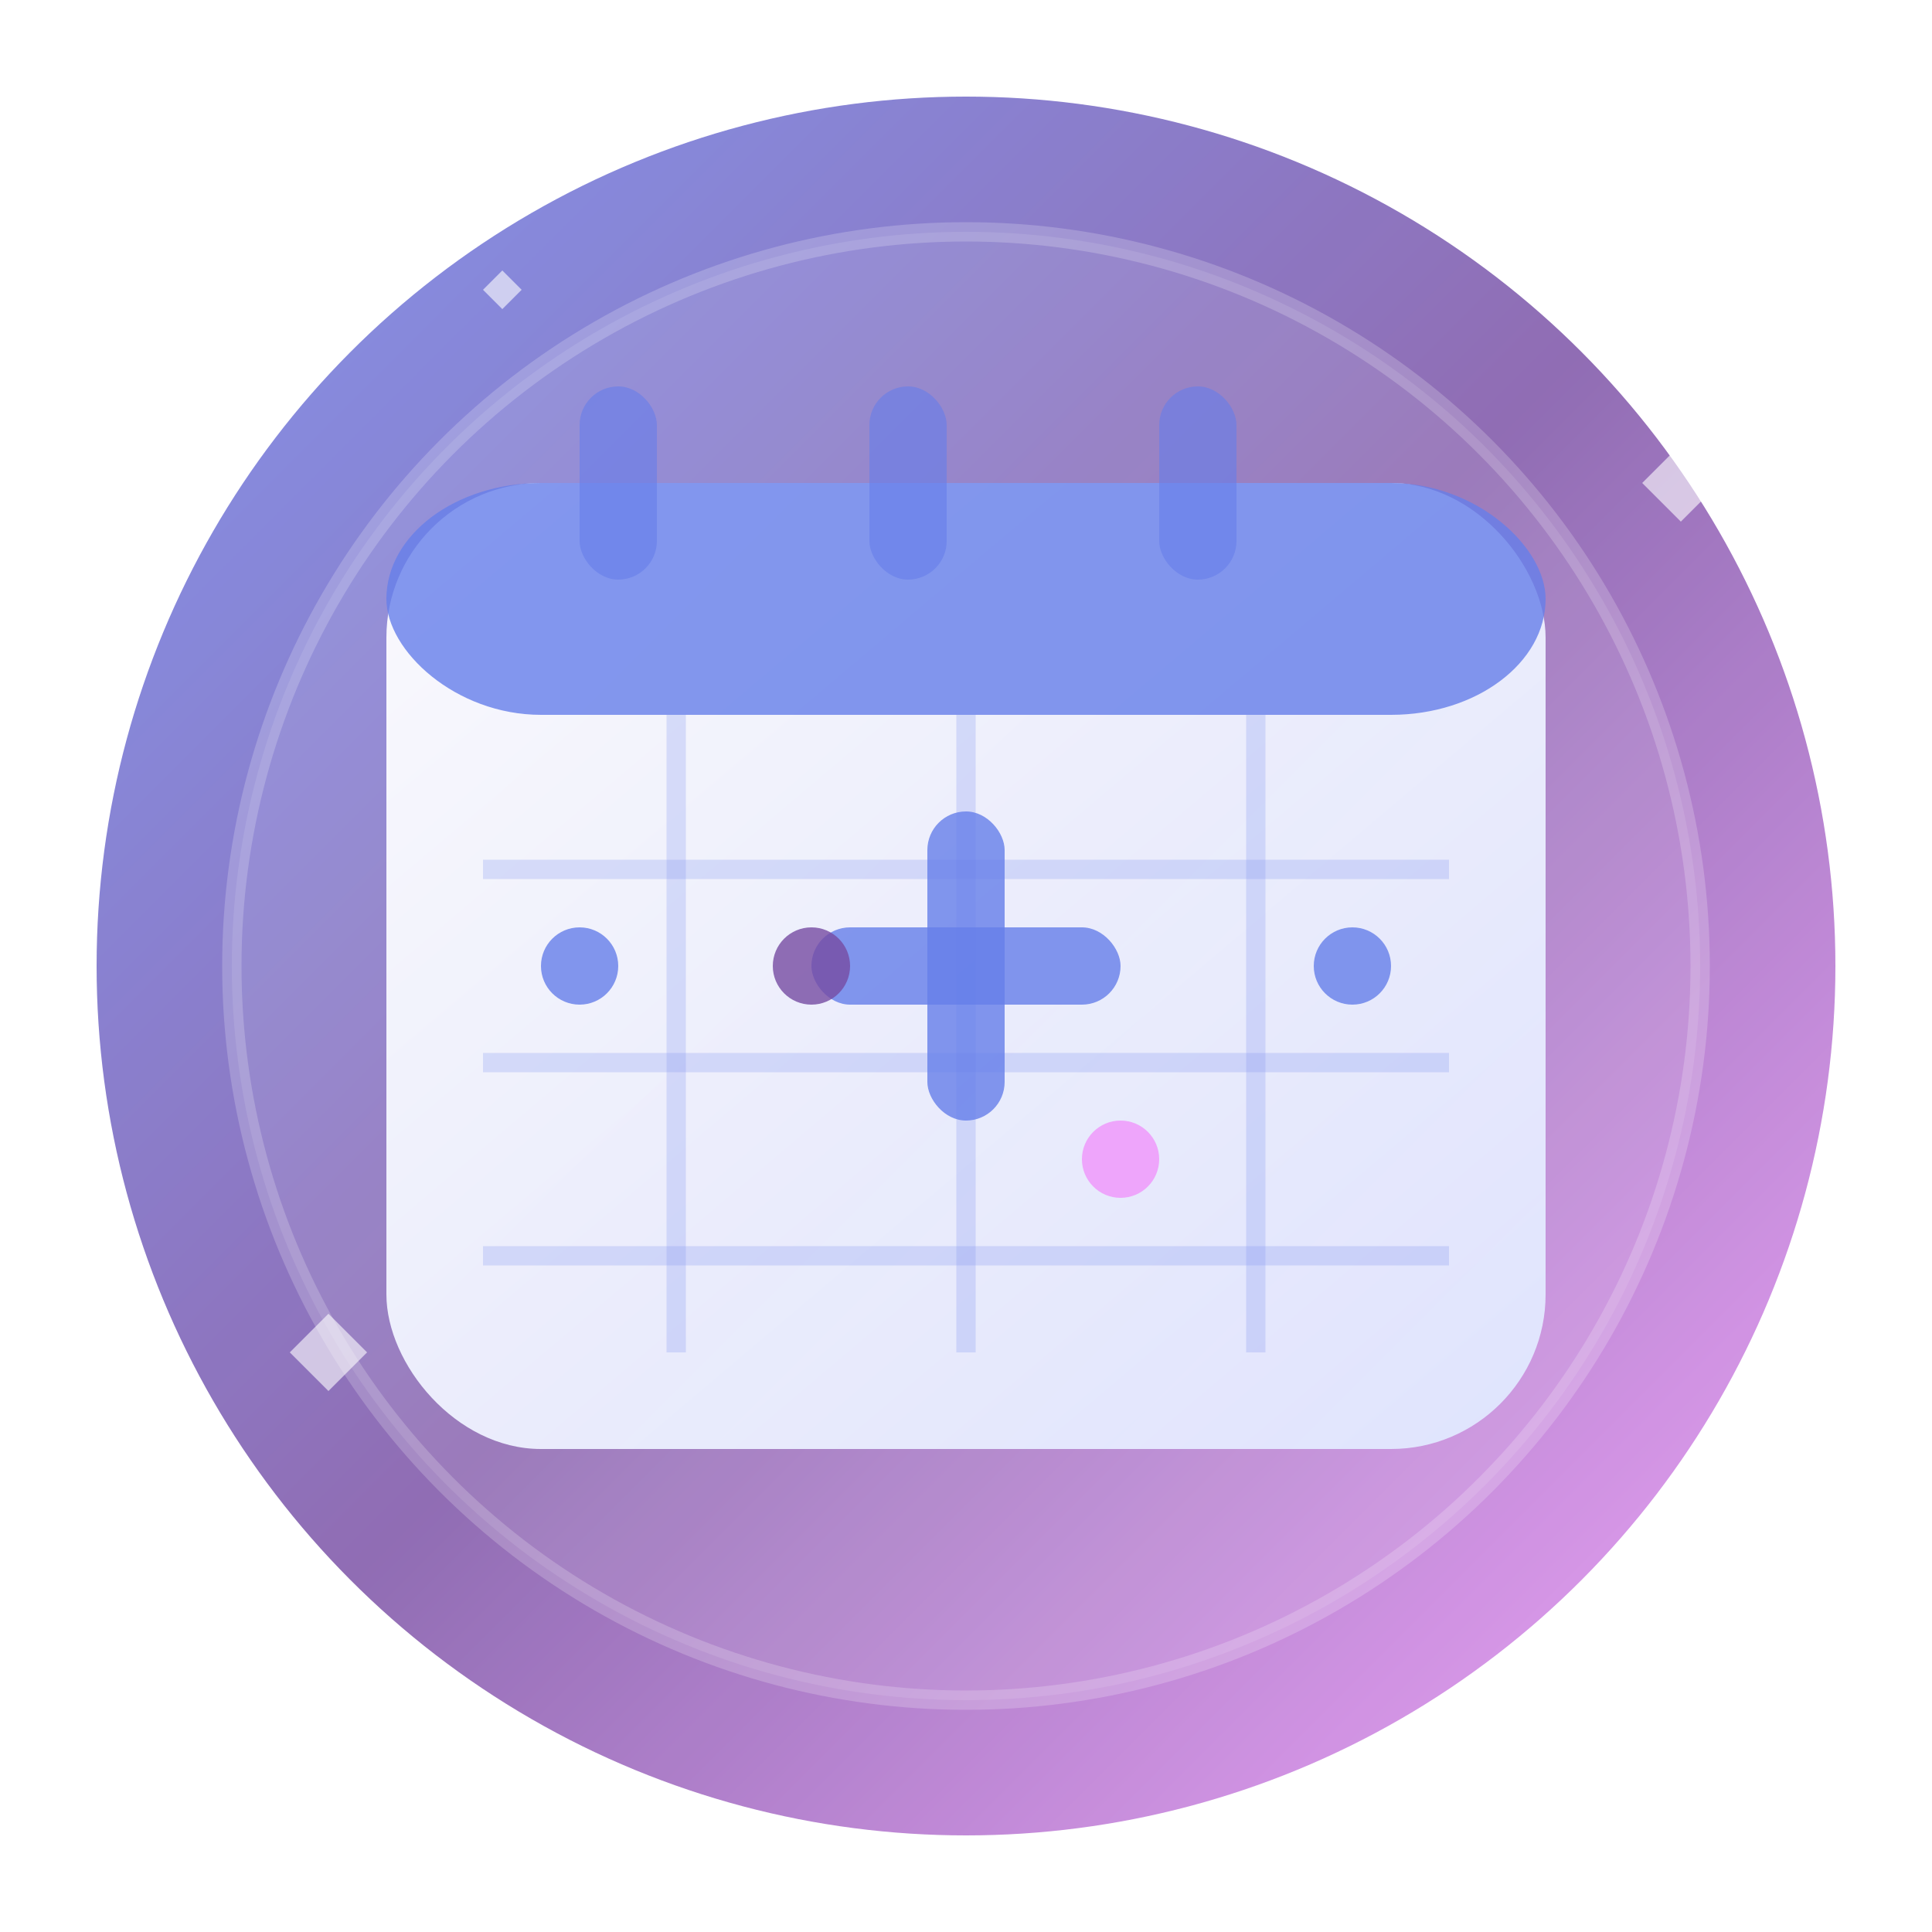 <svg width="32" height="32" viewBox="0 0 100 100" xmlns="http://www.w3.org/2000/svg">
  <defs>
    <linearGradient id="logoGradient" x1="0%" y1="0%" x2="100%" y2="100%">
      <stop offset="0%" stop-color="#667eea" />
      <stop offset="50%" stop-color="#764ba2" />
      <stop offset="100%" stop-color="#f093fb" />
    </linearGradient>
    <linearGradient id="calendarGradient" x1="0%" y1="0%" x2="100%" y2="100%">
      <stop offset="0%" stop-color="#ffffff" />
      <stop offset="100%" stop-color="#e0e7ff" />
    </linearGradient>
    <filter id="glow">
      <feGaussianBlur stdDeviation="3" result="coloredBlur"/>
      <feMerge> 
        <feMergeNode in="coloredBlur"/>
        <feMergeNode in="SourceGraphic"/> 
      </feMerge>
    </filter>
  </defs>
  
  <!-- Main circle background -->
  <circle cx="50" cy="50" r="45" fill="url(#logoGradient)" filter="url(#glow)" opacity="0.9" />
  
  <!-- Inner circle for depth -->
  <circle cx="50" cy="50" r="38" fill="rgba(255, 255, 255, 0.1)" stroke="rgba(255, 255, 255, 0.2)" stroke-width="1" />
  
  <!-- Calendar grid background -->
  <rect x="20" y="25" width="60" height="50" rx="8" fill="url(#calendarGradient)" opacity="0.95" />
  
  <!-- Calendar header -->
  <rect x="20" y="25" width="60" height="12" rx="8" fill="rgba(102, 126, 234, 0.8)" />
  
  <!-- Calendar rings/bindings -->
  <rect x="30" y="20" width="4" height="10" rx="2" fill="rgba(102, 126, 234, 0.6)" />
  <rect x="45" y="20" width="4" height="10" rx="2" fill="rgba(102, 126, 234, 0.6)" />
  <rect x="60" y="20" width="4" height="10" rx="2" fill="rgba(102, 126, 234, 0.6)" />
  
  <!-- Calendar grid lines -->
  <g stroke="rgba(102, 126, 234, 0.3)" stroke-width="1" opacity="0.7">
    <line x1="35" y1="37" x2="35" y2="70" />
    <line x1="50" y1="37" x2="50" y2="70" />
    <line x1="65" y1="37" x2="65" y2="70" />
    <line x1="25" y1="45" x2="75" y2="45" />
    <line x1="25" y1="55" x2="75" y2="55" />
    <line x1="25" y1="65" x2="75" y2="65" />
  </g>
  
  <!-- Calculator symbol in center -->
  <g transform="translate(50, 50)">
    <!-- Plus symbol -->
    <rect x="-8" y="-2" width="16" height="4" rx="2" fill="rgba(102, 126, 234, 0.8)" />
    <rect x="-2" y="-8" width="4" height="16" rx="2" fill="rgba(102, 126, 234, 0.8)" />
  </g>
  
  <!-- Highlight dots for dates -->
  <circle cx="30" cy="50" r="2" fill="#667eea" opacity="0.8" />
  <circle cx="42" cy="50" r="2" fill="#764ba2" opacity="0.8" />
  <circle cx="58" cy="60" r="2" fill="#f093fb" opacity="0.8" />
  <circle cx="70" cy="50" r="2" fill="#667eea" opacity="0.8" />
  
  <!-- Sparkle effect -->
  <g opacity="0.6">
    <path d="M85 25 L87 23 L89 25 L87 27 Z" fill="white" />
    <path d="M15 70 L17 68 L19 70 L17 72 Z" fill="white" />
    <path d="M25 15 L26 14 L27 15 L26 16 Z" fill="white" />
  </g>
</svg>